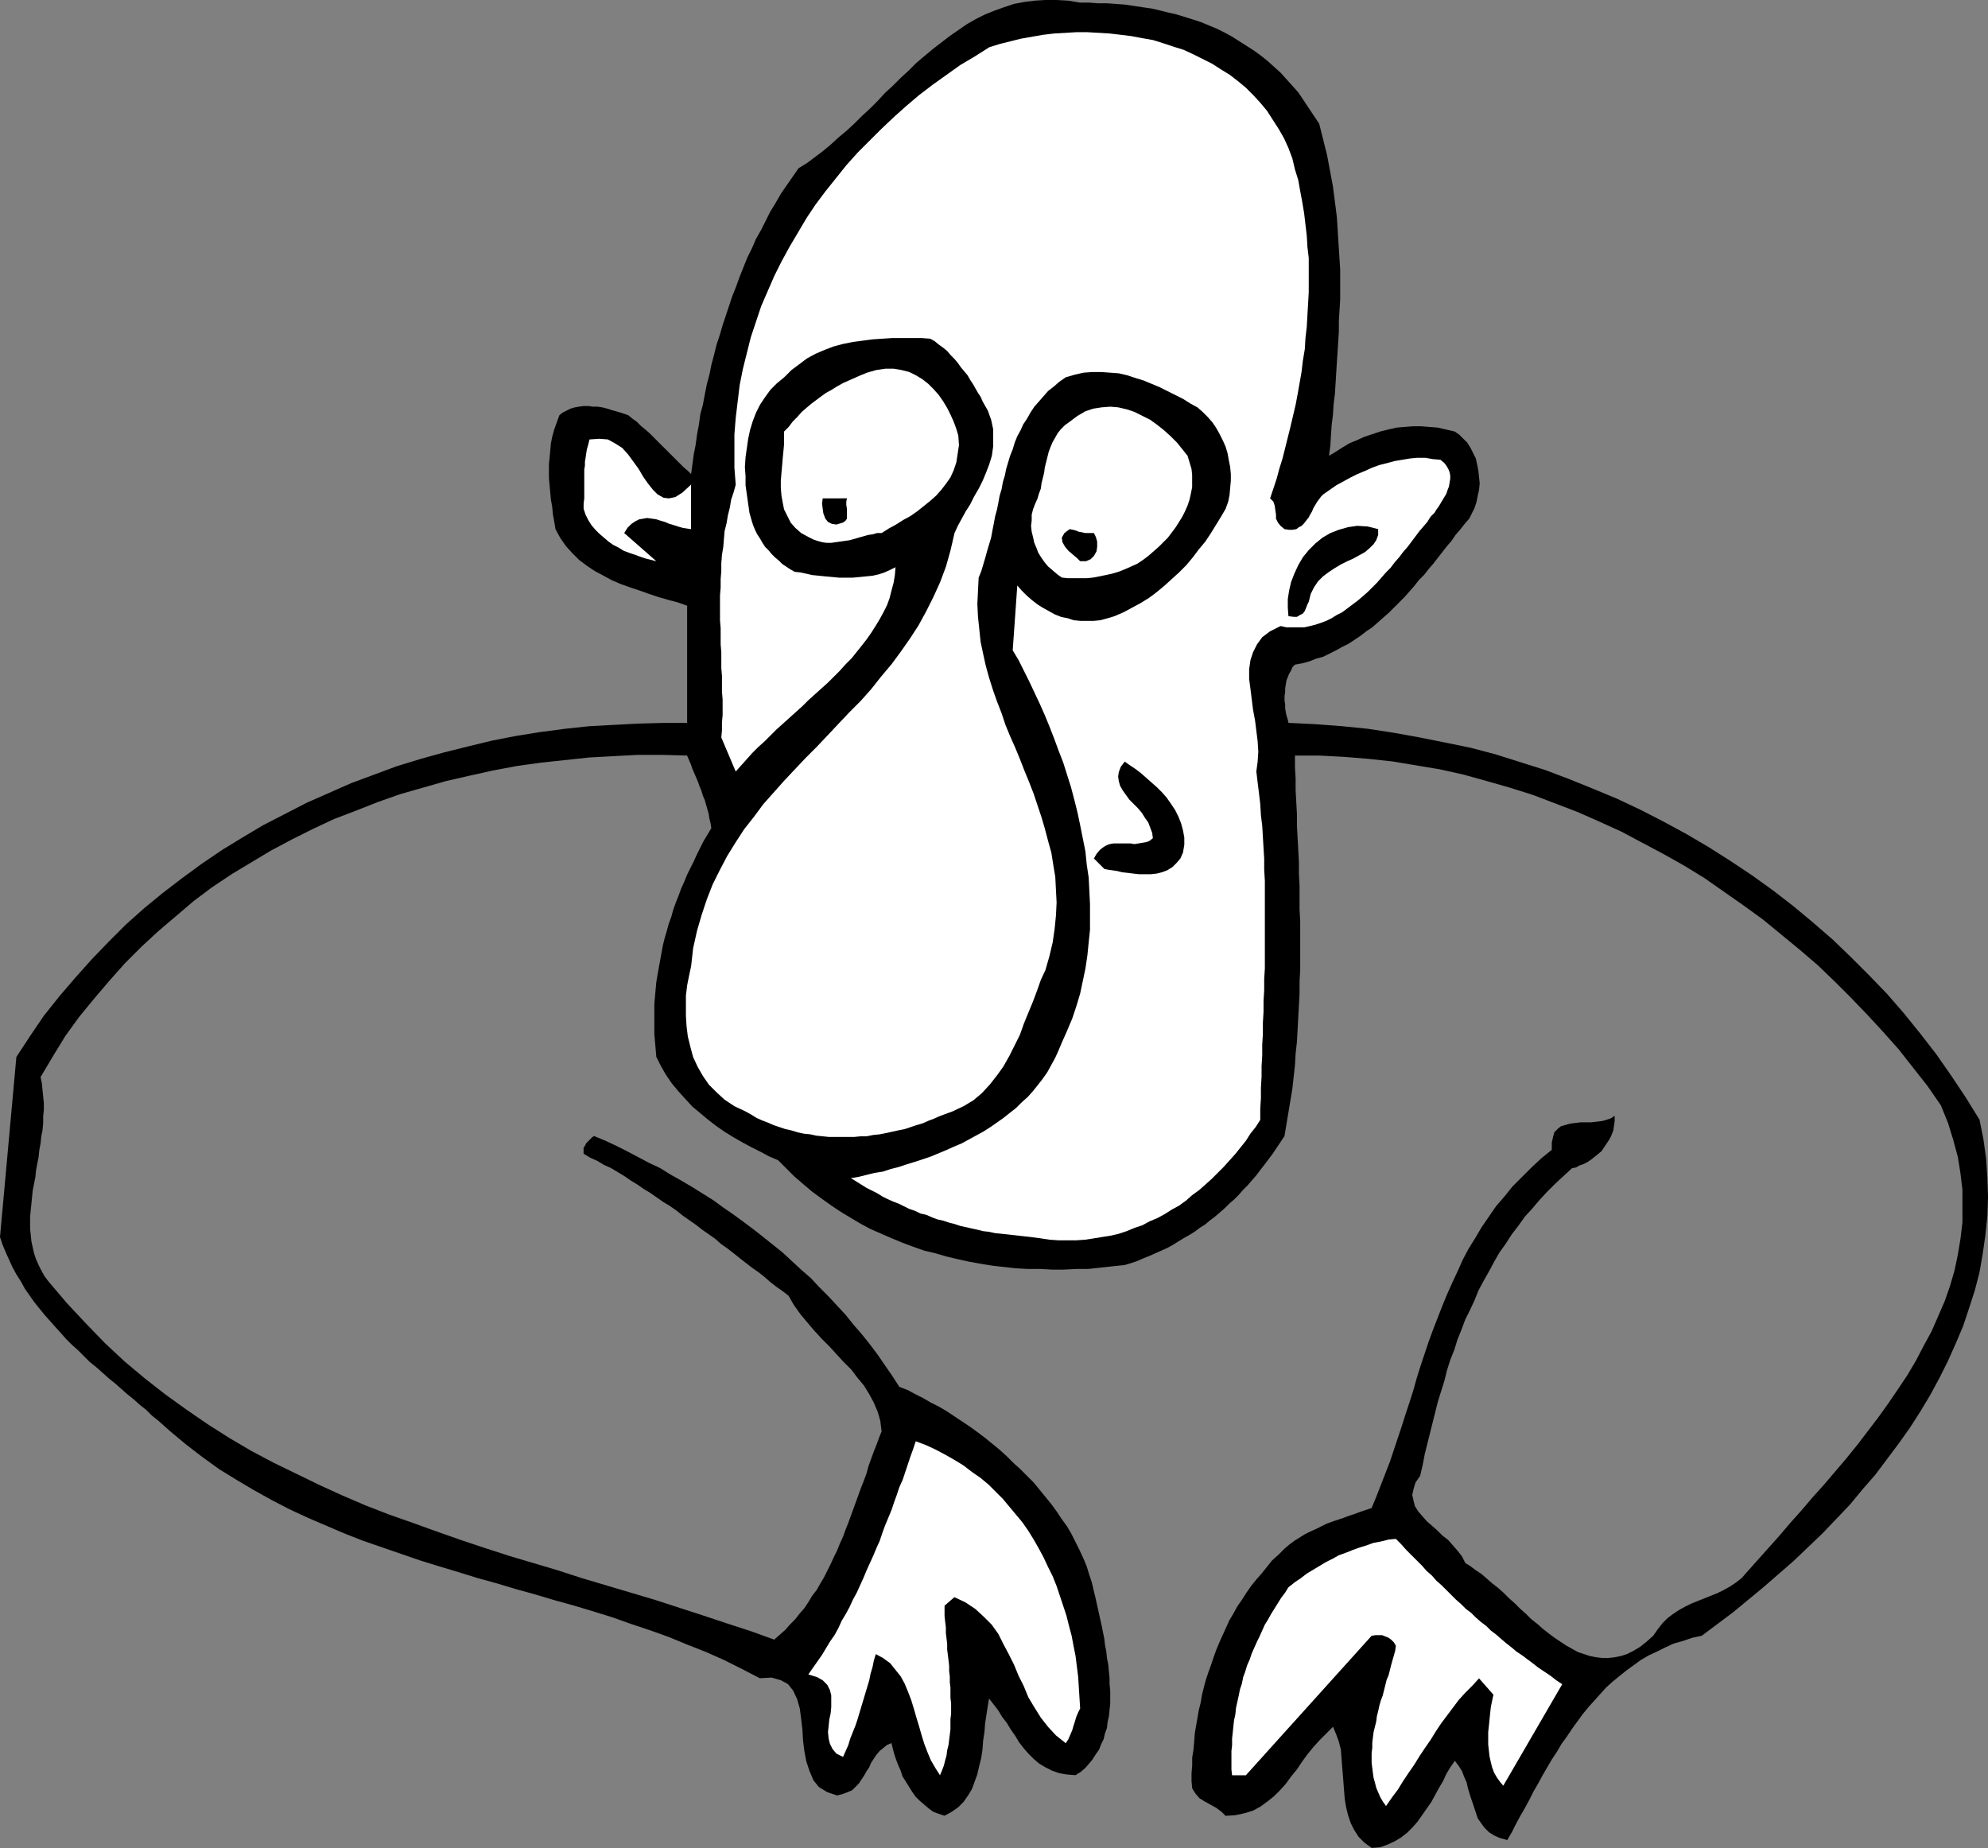 <?xml version="1.0" encoding="UTF-8" standalone="no"?>
<svg
   version="1.0"
   width="129.766mm"
   height="120.629mm"
   id="svg11"
   sodipodi:docname="Shy Man.wmf"
   xmlns:inkscape="http://www.inkscape.org/namespaces/inkscape"
   xmlns:sodipodi="http://sodipodi.sourceforge.net/DTD/sodipodi-0.dtd"
   xmlns="http://www.w3.org/2000/svg"
   xmlns:svg="http://www.w3.org/2000/svg">
  <rect width="100%" height="100%" fill="#808080" stroke="none"/>
  <sodipodi:namedview
     id="namedview11"
     pagecolor="#ffffff"
     bordercolor="#000000"
     borderopacity="0.25"
     inkscape:showpageshadow="2"
     inkscape:pageopacity="0.0"
     inkscape:pagecheckerboard="0"
     inkscape:deskcolor="#d1d1d1"
     inkscape:document-units="mm" />
  <defs
     id="defs1">
    <pattern
       id="WMFhbasepattern"
       patternUnits="userSpaceOnUse"
       width="6"
       height="6"
       x="0"
       y="0" />
  </defs>
  <path
     style="fill:#000000;fill-opacity:1;fill-rule:evenodd;stroke:none"
     d="m 325.462,30.535 0.646,2.585 0.646,2.585 0.646,2.585 0.485,2.585 0.485,2.585 0.485,2.585 0.323,2.585 0.323,2.423 0.323,2.585 0.162,2.585 0.162,2.585 0.162,2.585 0.162,2.585 0.162,2.423 v 2.585 2.585 2.423 l -0.162,2.585 -0.162,2.585 v 2.585 l -0.162,2.585 -0.162,2.585 -0.162,2.423 -0.162,2.585 -0.162,2.585 -0.162,2.585 -0.323,2.585 -0.162,2.585 -0.323,2.585 -0.162,2.423 -0.162,2.585 -0.323,2.585 1.616,-0.969 1.778,-1.131 1.616,-0.969 1.939,-0.808 1.778,-0.808 1.939,-0.646 1.939,-0.646 1.939,-0.485 2.101,-0.485 1.939,-0.162 2.101,-0.162 h 2.101 l 1.939,0.162 2.101,0.162 2.101,0.485 2.101,0.485 1.131,0.808 0.97,0.969 0.97,0.969 0.808,1.292 0.646,1.292 0.646,1.292 0.323,1.454 0.323,1.616 0.162,1.616 0.162,1.454 -0.162,1.616 -0.323,1.454 -0.323,1.616 -0.485,1.454 -0.646,1.292 -0.646,1.292 -1.131,1.292 -1.131,1.454 -1.131,1.292 -0.97,1.454 -1.131,1.292 -1.131,1.454 -1.131,1.454 -1.131,1.454 -1.131,1.292 -1.131,1.454 -1.293,1.292 -1.131,1.454 -1.131,1.292 -1.293,1.454 -1.293,1.292 -1.293,1.292 -1.293,1.292 -1.293,1.131 -1.293,1.131 -1.454,1.292 -1.454,0.969 -1.454,1.131 -1.454,0.969 -1.454,0.969 -1.616,0.808 -1.454,0.808 -1.616,0.808 -1.616,0.808 -1.778,0.485 -1.616,0.646 -1.778,0.485 -1.778,0.323 -0.646,0.646 -0.323,0.808 -0.485,0.808 -0.323,0.808 -0.323,0.808 -0.162,0.969 -0.162,0.969 v 0.969 l -0.162,0.969 v 1.131 l 0.162,0.969 v 0.969 l 0.162,0.969 0.162,0.808 0.323,0.969 0.162,0.808 6.626,0.323 6.464,0.485 6.464,0.646 6.302,0.969 6.302,1.131 6.464,1.292 6.302,1.292 6.141,1.616 6.141,1.939 6.141,1.939 5.979,2.262 5.979,2.423 5.818,2.423 5.818,2.747 5.656,2.908 5.656,3.07 5.494,3.231 5.333,3.393 5.333,3.554 5.171,3.716 5.01,3.877 4.848,4.039 4.848,4.201 4.525,4.362 4.525,4.524 4.363,4.524 4.202,4.847 4.04,5.008 3.878,5.008 3.717,5.331 3.555,5.331 3.394,5.493 0.97,4.847 0.646,4.685 0.323,4.847 0.162,4.685 -0.162,4.685 -0.485,4.685 -0.646,4.524 -0.808,4.685 -1.131,4.362 -1.454,4.524 -1.454,4.362 -1.778,4.201 -1.939,4.362 -2.101,4.201 -2.262,4.201 -2.424,4.039 -2.586,4.039 -2.747,3.877 -2.909,3.877 -2.909,3.877 -3.232,3.716 -3.07,3.716 -3.394,3.554 -3.394,3.554 -3.555,3.393 -3.555,3.393 -3.717,3.231 -3.717,3.231 -3.717,3.07 -3.717,3.07 -3.878,2.908 -3.878,2.908 -2.262,0.485 -2.424,0.808 -2.262,0.646 -2.101,0.969 -1.939,0.969 -2.101,0.969 -1.939,1.131 -1.778,1.292 -1.778,1.292 -1.616,1.292 -1.778,1.454 -1.616,1.454 -1.454,1.616 -1.454,1.616 -1.454,1.616 -1.454,1.777 -1.293,1.777 -1.293,1.777 -1.293,1.939 -1.293,1.777 -1.131,1.939 -1.293,1.939 -1.131,1.939 -1.131,1.939 -1.131,2.1 -1.131,1.939 -0.97,1.939 -1.131,2.1 -1.131,1.939 -1.131,2.1 -0.97,1.939 -1.131,1.939 -1.778,-0.485 -1.454,-0.646 -1.293,-0.808 -1.131,-1.131 -0.808,-1.131 -0.808,-1.131 -0.485,-1.454 -0.485,-1.454 -0.485,-1.454 -0.485,-1.454 -0.485,-1.616 -0.323,-1.454 -0.646,-1.454 -0.485,-1.292 -0.808,-1.292 -0.97,-1.292 -1.131,1.616 -0.97,1.616 -0.808,1.777 -0.97,1.616 -0.97,1.777 -0.97,1.777 -1.131,1.616 -1.131,1.616 -1.131,1.616 -1.293,1.454 -1.293,1.292 -1.454,1.131 -1.616,0.969 -1.778,0.808 -1.778,0.646 -2.101,0.162 -1.778,-1.292 -1.454,-1.454 -1.131,-1.777 -0.808,-1.616 -0.646,-1.939 -0.485,-1.939 -0.323,-1.939 -0.162,-1.939 -0.162,-2.1 -0.162,-2.1 -0.162,-1.939 -0.162,-2.1 -0.162,-2.1 -0.485,-1.939 -0.646,-1.777 -0.808,-1.939 -1.616,1.616 -1.616,1.616 -1.616,1.777 -1.454,1.777 -1.293,1.777 -1.293,1.939 -1.454,1.777 -1.293,1.777 -1.454,1.616 -1.454,1.454 -1.616,1.292 -1.778,1.292 -1.778,0.969 -2.101,0.646 -2.262,0.485 -2.424,0.162 -0.97,-0.969 -1.293,-0.969 -1.454,-0.808 -1.454,-0.808 -1.293,-0.808 -0.97,-1.131 -0.808,-1.292 -0.162,-1.777 v -1.939 l 0.162,-1.939 v -1.939 l 0.323,-1.939 0.162,-1.939 0.162,-2.1 0.323,-1.939 0.323,-1.777 0.323,-1.939 0.485,-1.939 0.323,-1.939 0.485,-1.939 0.485,-1.777 0.646,-1.939 0.646,-1.777 0.646,-1.939 0.646,-1.777 0.808,-1.939 0.808,-1.777 0.808,-1.777 0.808,-1.777 0.97,-1.616 0.97,-1.777 1.131,-1.616 1.131,-1.777 1.131,-1.616 1.293,-1.616 1.293,-1.454 1.293,-1.616 1.293,-1.616 1.616,-1.454 1.454,-1.454 1.131,-0.969 1.293,-0.969 1.293,-0.808 1.293,-0.808 1.293,-0.646 1.454,-0.646 1.293,-0.646 1.293,-0.646 1.293,-0.485 1.454,-0.485 1.454,-0.485 1.293,-0.485 1.454,-0.485 1.293,-0.485 1.454,-0.485 1.454,-0.485 1.131,-2.747 1.131,-2.908 1.131,-2.908 1.131,-2.908 0.97,-2.908 0.97,-2.908 0.97,-2.908 0.97,-3.07 0.97,-2.908 0.97,-3.07 0.808,-2.908 0.97,-3.07 0.97,-2.908 0.97,-2.908 1.131,-3.07 1.131,-2.908 1.131,-2.908 1.131,-2.747 1.293,-2.908 1.293,-2.747 1.293,-2.908 1.454,-2.747 1.616,-2.585 1.616,-2.747 1.778,-2.585 1.778,-2.585 2.101,-2.423 1.939,-2.423 2.262,-2.262 2.424,-2.423 2.424,-2.262 2.586,-2.1 v -1.777 l 0.323,-1.454 0.323,-1.131 0.808,-0.808 0.808,-0.646 1.131,-0.323 1.131,-0.323 1.293,-0.162 1.293,-0.162 h 1.293 1.293 l 1.454,-0.162 1.293,-0.162 1.131,-0.323 0.97,-0.323 0.97,-0.646 v 1.292 l -0.162,1.131 -0.162,1.131 -0.485,1.292 -0.485,0.969 -0.646,0.969 -0.646,0.969 -0.646,0.969 -0.97,0.808 -0.808,0.646 -0.808,0.646 -0.97,0.646 -0.97,0.485 -0.97,0.323 -0.808,0.485 -0.97,0.162 -2.101,1.939 -2.101,1.939 -1.939,1.939 -1.939,2.1 -1.778,2.1 -1.778,1.939 -1.616,2.262 -1.616,2.1 -1.454,2.262 -1.616,2.262 -1.293,2.262 -1.293,2.423 -1.293,2.262 -1.293,2.423 -0.97,2.423 -1.131,2.423 -1.131,2.262 -0.97,2.585 -0.97,2.423 -0.808,2.585 -0.97,2.423 -0.808,2.585 -0.646,2.585 -0.808,2.585 -0.808,2.585 -0.646,2.585 -0.646,2.585 -0.646,2.585 -0.646,2.585 -0.646,2.585 -0.485,2.585 -0.646,2.747 -1.131,1.616 -0.485,1.616 -0.323,1.454 0.323,1.454 0.323,1.292 0.808,1.292 0.97,1.131 1.131,1.292 1.293,1.131 1.293,1.131 1.293,1.292 1.454,1.131 1.131,1.292 1.131,1.292 1.131,1.454 0.808,1.616 1.293,0.808 1.293,0.969 1.454,0.969 1.293,1.131 1.293,1.131 1.454,1.131 1.454,1.292 1.293,1.292 1.454,1.292 1.293,1.292 1.454,1.292 1.293,1.292 1.454,1.131 1.454,1.292 1.454,1.131 1.293,0.969 1.454,0.969 1.454,0.969 1.454,0.808 1.454,0.808 1.454,0.485 1.454,0.485 1.616,0.323 1.454,0.162 h 1.616 l 1.454,-0.162 1.616,-0.323 1.454,-0.485 1.616,-0.808 1.616,-0.969 1.616,-1.292 1.616,-1.454 1.131,-1.616 1.131,-1.454 1.293,-1.292 1.293,-0.969 1.454,-0.969 1.454,-0.808 1.616,-0.808 1.616,-0.646 1.616,-0.646 1.616,-0.646 1.616,-0.646 1.616,-0.808 1.454,-0.808 1.454,-0.969 1.454,-1.131 1.131,-1.292 2.586,-2.908 2.747,-3.07 2.747,-3.07 2.747,-3.231 2.747,-3.07 2.747,-3.231 2.909,-3.231 2.747,-3.231 2.747,-3.231 2.747,-3.393 2.586,-3.393 2.586,-3.393 2.424,-3.393 2.424,-3.554 2.262,-3.393 2.101,-3.554 1.939,-3.716 1.939,-3.554 1.616,-3.716 1.616,-3.716 1.293,-3.716 1.131,-3.877 0.808,-3.877 0.646,-3.877 0.485,-4.039 v -3.877 -4.201 l -0.485,-4.039 -0.646,-4.039 -1.131,-4.201 -1.293,-4.201 -1.778,-4.362 -3.232,-4.685 -3.555,-4.524 -3.555,-4.524 -3.878,-4.362 -3.878,-4.201 -4.04,-4.201 -4.04,-4.039 -4.202,-4.039 -4.525,-3.877 -4.525,-3.716 -4.525,-3.716 -4.686,-3.393 -4.848,-3.393 -4.848,-3.393 -5.01,-3.07 -5.171,-2.908 -5.171,-2.747 -5.171,-2.747 -5.333,-2.423 -5.494,-2.423 -5.494,-2.1 -5.494,-2.1 -5.656,-1.777 -5.656,-1.616 -5.818,-1.616 -5.818,-1.292 -5.818,-0.969 -5.818,-0.969 -5.979,-0.646 -5.979,-0.485 -6.141,-0.323 h -5.979 v 2.908 l 0.162,2.747 v 2.908 l 0.162,2.908 0.162,2.908 v 2.908 l 0.162,2.908 0.162,2.908 0.162,3.07 v 2.908 l 0.162,2.908 v 3.07 2.908 l 0.162,2.908 v 3.07 2.908 2.908 3.07 l -0.162,2.908 v 2.908 l -0.162,3.07 -0.162,2.908 -0.162,3.07 -0.162,2.908 -0.323,2.908 -0.162,2.908 -0.323,2.908 -0.323,2.908 -0.485,2.908 -0.485,2.908 -0.485,2.908 -0.485,2.908 -0.97,1.454 -0.97,1.454 -0.97,1.454 -0.97,1.292 -0.97,1.292 -1.131,1.454 -0.97,1.292 -1.131,1.292 -0.97,1.131 -1.131,1.131 -1.131,1.292 -1.131,1.131 -1.131,0.969 -1.131,1.131 -1.293,1.131 -1.131,0.969 -1.293,0.969 -1.131,0.969 -1.293,0.808 -1.293,0.969 -1.293,0.808 -1.454,0.808 -1.293,0.808 -1.293,0.808 -1.454,0.808 -1.454,0.646 -1.454,0.646 -1.454,0.646 -1.616,0.646 -1.454,0.646 -1.454,0.485 -1.616,0.485 -3.07,0.323 -2.909,0.323 -3.07,0.323 h -2.909 l -3.07,0.162 h -2.909 l -2.909,-0.162 h -3.07 l -2.909,-0.162 -2.909,-0.323 -2.909,-0.323 -2.909,-0.485 -2.747,-0.485 -2.909,-0.646 -2.747,-0.646 -2.747,-0.808 -2.747,-0.646 -2.747,-0.969 -2.586,-0.969 -2.747,-1.131 -2.586,-1.131 -2.586,-1.131 -2.424,-1.292 -2.424,-1.454 -2.424,-1.454 -2.424,-1.616 -2.262,-1.616 -2.424,-1.777 -2.101,-1.777 -2.262,-1.939 -1.939,-1.939 -2.101,-2.1 -2.262,-0.969 -2.101,-1.131 -2.262,-1.131 -2.101,-1.131 -2.262,-1.292 -2.101,-1.292 -2.101,-1.454 -2.101,-1.616 -1.939,-1.616 -1.939,-1.616 -1.778,-1.939 -1.616,-1.777 -1.616,-1.939 -1.454,-2.1 -1.293,-2.262 -1.131,-2.262 -0.162,-1.939 -0.162,-1.777 -0.162,-1.939 v -1.777 -1.777 -1.939 -1.939 l 0.162,-1.777 0.162,-1.777 0.162,-1.777 0.323,-1.939 0.323,-1.777 0.323,-1.777 0.323,-1.777 0.323,-1.777 0.485,-1.939 0.485,-1.616 0.485,-1.777 0.646,-1.777 0.485,-1.777 0.646,-1.777 0.646,-1.616 0.646,-1.777 0.808,-1.777 0.646,-1.616 0.808,-1.616 0.808,-1.616 0.808,-1.777 0.808,-1.616 0.808,-1.616 0.97,-1.616 0.97,-1.616 -0.162,-1.131 -0.323,-1.292 -0.162,-1.131 -0.323,-1.131 -0.323,-1.131 -0.323,-1.131 -0.485,-1.131 -0.323,-1.131 -0.485,-1.131 -0.323,-0.969 -0.485,-1.131 -0.485,-1.131 -0.485,-1.131 -0.323,-0.969 -0.485,-1.131 -0.485,-1.131 -6.141,-0.162 h -6.141 l -5.979,0.323 -5.979,0.323 -5.979,0.646 -5.979,0.646 -5.818,0.808 -5.979,1.131 -5.818,1.292 -5.656,1.292 -5.656,1.616 -5.656,1.616 -5.494,1.939 -5.333,2.1 -5.494,2.1 -5.171,2.423 -5.171,2.585 -5.171,2.747 -4.848,2.908 -4.848,2.908 -4.848,3.231 -4.525,3.393 -4.363,3.716 -4.363,3.716 -4.202,3.877 -4.04,4.039 -3.878,4.362 -3.717,4.362 -3.717,4.524 -3.394,4.685 -3.07,5.008 -3.07,5.17 0.323,1.616 0.162,1.616 0.162,1.616 0.162,1.616 v 1.616 l -0.162,1.616 v 1.616 l -0.162,1.777 -0.323,1.616 -0.162,1.616 -0.323,1.777 -0.162,1.616 -0.323,1.616 -0.323,1.777 -0.162,1.616 -0.323,1.616 -0.323,1.616 -0.162,1.616 -0.162,1.616 -0.162,1.616 -0.162,1.616 v 1.616 1.454 l 0.162,1.454 0.162,1.616 0.323,1.454 0.323,1.454 0.485,1.454 0.646,1.454 0.646,1.292 0.808,1.454 0.97,1.292 4.525,5.331 4.686,5.008 4.686,4.847 4.848,4.524 5.01,4.201 5.171,4.039 5.171,3.716 5.171,3.554 5.333,3.393 5.494,3.231 5.494,2.908 5.656,2.747 5.656,2.747 5.656,2.585 5.656,2.423 5.818,2.262 5.979,2.1 5.818,2.1 5.979,2.1 5.818,1.939 5.979,1.939 5.979,1.777 5.979,1.777 5.979,1.939 5.979,1.777 5.979,1.777 5.979,1.777 5.979,1.939 5.979,1.939 5.818,1.939 5.979,1.939 5.818,2.1 1.293,-1.131 1.454,-1.292 1.131,-1.292 1.293,-1.292 1.131,-1.454 1.131,-1.292 0.97,-1.454 0.97,-1.616 1.131,-1.454 0.808,-1.454 0.97,-1.616 0.808,-1.616 0.808,-1.616 0.808,-1.777 0.808,-1.616 0.646,-1.616 0.808,-1.777 0.646,-1.777 0.646,-1.616 0.646,-1.777 0.646,-1.777 0.646,-1.777 0.646,-1.777 0.646,-1.777 0.646,-1.616 0.646,-1.777 0.485,-1.777 0.646,-1.777 0.646,-1.777 0.646,-1.616 0.646,-1.777 0.646,-1.616 -0.323,-2.585 -0.646,-2.262 -0.97,-2.262 -1.131,-2.1 -1.293,-2.1 -1.616,-1.939 -1.454,-1.939 -1.939,-1.939 -1.778,-1.939 -1.778,-1.939 -1.939,-1.939 -1.778,-1.939 -1.778,-2.1 -1.616,-1.939 -1.616,-2.262 -1.293,-2.262 -1.454,-1.131 -1.616,-1.131 -1.454,-1.131 -1.454,-1.292 -1.454,-1.131 -1.616,-1.131 -1.454,-1.131 -1.454,-1.131 -1.616,-1.292 -1.454,-1.131 -1.616,-1.131 -1.454,-1.292 -1.616,-1.131 -1.616,-1.131 -1.454,-1.131 -1.616,-1.131 -1.616,-1.131 -1.616,-1.292 -1.616,-1.131 -1.616,-0.969 -1.616,-1.131 -1.616,-1.131 -1.616,-0.969 -1.616,-1.131 -1.616,-0.969 -1.616,-1.131 -1.616,-0.969 -1.616,-0.969 -1.778,-0.808 -1.616,-0.969 -1.778,-0.808 -1.616,-0.969 v -0.646 -0.808 l 0.323,-0.485 0.323,-0.646 0.485,-0.485 0.485,-0.485 0.485,-0.485 0.485,-0.323 2.747,1.131 2.747,1.292 2.586,1.292 2.747,1.454 2.747,1.454 2.747,1.292 2.586,1.616 2.586,1.454 2.747,1.616 2.586,1.616 2.586,1.616 2.424,1.777 2.586,1.777 2.424,1.777 2.586,1.939 2.262,1.777 2.424,1.939 2.424,1.939 2.262,2.1 2.262,2.1 2.424,2.1 2.101,2.262 2.262,2.262 2.101,2.262 2.101,2.262 1.939,2.423 2.101,2.423 1.939,2.423 1.939,2.585 1.778,2.585 1.778,2.585 1.778,2.747 2.101,0.808 1.778,0.969 1.939,0.969 1.939,1.131 1.939,0.969 1.939,1.131 1.939,1.292 1.939,1.292 1.939,1.292 1.778,1.292 1.939,1.454 1.778,1.454 1.778,1.454 1.778,1.616 1.616,1.616 1.778,1.616 1.616,1.616 1.616,1.616 1.454,1.777 1.454,1.777 1.454,1.777 1.293,1.777 1.293,1.939 1.293,1.777 1.131,1.939 0.97,1.939 0.97,1.939 0.97,2.1 0.808,1.939 0.646,2.1 0.646,1.939 0.485,2.1 0.323,1.292 0.323,1.454 0.323,1.454 0.323,1.454 0.323,1.454 0.323,1.454 0.323,1.616 0.323,1.616 0.162,1.454 0.323,1.616 0.162,1.616 0.323,1.616 0.162,1.777 0.162,1.616 v 1.454 l 0.162,1.616 v 1.616 1.616 l -0.162,1.454 -0.162,1.616 -0.323,1.454 -0.162,1.454 -0.485,1.292 -0.323,1.454 -0.646,1.292 -0.485,1.292 -0.808,1.131 -0.808,1.292 -0.808,0.969 -0.97,1.131 -1.131,0.969 -1.293,0.808 -2.101,-0.162 -1.939,-0.323 -1.778,-0.646 -1.616,-0.808 -1.616,-0.969 -1.293,-1.131 -1.293,-1.292 -1.131,-1.292 -1.131,-1.454 -0.97,-1.616 -1.131,-1.616 -0.97,-1.616 -1.131,-1.454 -0.97,-1.616 -1.131,-1.454 -1.131,-1.454 -0.323,1.939 -0.323,2.1 -0.323,2.1 -0.162,2.1 -0.323,2.1 -0.162,2.262 -0.323,2.1 -0.485,1.939 -0.485,2.1 -0.646,1.777 -0.646,1.777 -0.97,1.616 -1.131,1.616 -1.293,1.292 -1.616,1.131 -1.778,0.969 -1.454,-0.485 -1.293,-0.485 -1.131,-0.808 -1.131,-0.969 -1.131,-0.969 -0.97,-0.969 -0.808,-1.131 -0.808,-1.292 -0.808,-1.292 -0.808,-1.292 -0.485,-1.454 -0.646,-1.454 -0.485,-1.292 -0.485,-1.454 -0.323,-1.292 -0.323,-1.292 -1.131,0.485 -0.97,0.808 -0.808,0.646 -0.808,0.969 -0.646,0.969 -0.646,0.969 -0.485,1.131 -0.646,0.969 -0.646,1.131 -0.646,0.969 -0.646,0.969 -0.808,0.808 -0.808,0.808 -1.131,0.485 -1.293,0.485 -1.293,0.323 -2.424,-0.808 -2.101,-1.292 -1.293,-1.616 -0.97,-2.262 -0.808,-2.423 -0.485,-2.585 -0.323,-2.585 -0.162,-2.747 -0.323,-2.747 -0.323,-2.423 -0.646,-2.262 -0.97,-2.1 -1.293,-1.616 -1.778,-0.969 -2.262,-0.646 -2.909,0.162 -4.363,-2.262 -4.525,-2.262 -4.363,-1.939 -4.525,-1.777 -4.686,-1.939 -4.525,-1.616 -4.848,-1.616 -4.525,-1.616 -4.686,-1.454 -4.848,-1.454 -4.686,-1.292 -4.848,-1.454 -4.686,-1.292 -4.848,-1.454 -4.686,-1.292 -4.686,-1.454 -4.848,-1.454 -4.686,-1.454 -4.686,-1.616 -4.686,-1.616 -4.686,-1.616 -4.525,-1.777 -4.525,-1.939 -4.525,-1.939 -4.525,-2.1 -4.363,-2.262 -4.363,-2.423 -4.363,-2.585 -4.202,-2.585 -4.04,-2.908 -4.202,-3.231 -3.878,-3.231 -1.454,-1.292 -1.454,-1.292 -1.616,-1.292 -1.454,-1.454 -1.454,-1.131 -1.616,-1.454 -1.616,-1.292 -1.454,-1.292 -1.454,-1.292 -1.616,-1.292 -1.616,-1.454 -1.454,-1.292 -1.616,-1.292 -1.454,-1.454 -1.454,-1.454 -1.454,-1.292 -1.454,-1.454 -1.293,-1.454 -1.454,-1.616 -1.293,-1.454 -1.293,-1.454 L 9.696,322.796 8.403,321.18 7.272,319.565 6.141,317.949 5.171,316.172 4.04,314.395 3.07,312.618 2.262,310.84 1.454,309.063 0.646,307.125 0,305.186 l 4.04,-44.429 3.394,-5.17 3.394,-5.008 3.878,-4.847 3.878,-4.524 4.04,-4.524 4.202,-4.362 4.202,-4.201 4.525,-4.039 4.525,-3.716 4.848,-3.716 4.848,-3.554 5.01,-3.393 5.01,-3.07 5.171,-3.07 5.333,-2.747 5.333,-2.747 5.494,-2.423 5.494,-2.423 5.656,-2.1 5.656,-2.1 5.818,-1.777 5.818,-1.616 5.818,-1.454 5.979,-1.454 5.818,-1.131 5.979,-0.969 6.141,-0.808 5.979,-0.646 5.979,-0.323 6.141,-0.323 5.979,-0.162 h 6.141 V 149.442 l -2.262,-0.808 -2.424,-0.646 -2.262,-0.646 -2.424,-0.808 -2.262,-0.808 -2.424,-0.808 -2.262,-0.808 -2.262,-0.969 -2.101,-1.131 -2.101,-1.131 -1.939,-1.292 -1.939,-1.454 -1.616,-1.616 -1.616,-1.777 -1.454,-2.1 -1.131,-2.1 -0.323,-1.939 -0.323,-1.777 -0.162,-1.777 -0.323,-1.777 -0.162,-1.777 -0.162,-1.777 -0.162,-1.777 v -1.616 -1.777 l 0.162,-1.616 0.162,-1.777 0.162,-1.777 0.323,-1.616 0.485,-1.777 0.646,-1.777 0.646,-1.777 0.808,-0.646 0.97,-0.485 0.97,-0.485 1.131,-0.323 0.97,-0.162 1.131,-0.162 h 1.131 l 1.131,0.162 h 1.131 l 1.131,0.162 1.293,0.323 0.97,0.323 1.131,0.323 1.131,0.323 0.97,0.323 0.97,0.323 0.97,0.808 1.131,0.808 0.97,0.969 0.97,0.808 1.131,0.969 0.97,0.969 0.97,0.969 0.97,0.969 0.97,0.969 0.97,0.969 0.97,0.969 0.97,0.969 0.97,0.969 0.808,0.808 0.97,0.808 0.808,0.808 0.323,-2.423 0.323,-2.423 0.485,-2.423 0.323,-2.423 0.485,-2.585 0.323,-2.423 0.646,-2.423 0.485,-2.585 0.485,-2.423 0.646,-2.423 0.485,-2.423 0.646,-2.423 0.646,-2.585 0.808,-2.423 0.646,-2.262 0.808,-2.423 0.808,-2.423 0.808,-2.423 0.97,-2.423 0.808,-2.262 0.97,-2.423 0.97,-2.423 1.131,-2.262 0.97,-2.262 1.293,-2.262 1.131,-2.262 1.131,-2.262 1.293,-2.1 1.293,-2.262 1.454,-2.1 1.454,-2.1 1.454,-2.1 2.101,-1.292 1.939,-1.454 1.939,-1.454 1.939,-1.616 1.939,-1.777 1.939,-1.616 1.939,-1.777 1.939,-1.939 1.939,-1.777 1.939,-1.939 1.778,-1.939 1.939,-1.777 1.939,-1.939 1.939,-1.777 1.939,-1.939 2.101,-1.777 1.939,-1.616 2.101,-1.616 2.101,-1.616 2.101,-1.454 2.101,-1.454 2.262,-1.292 2.262,-1.131 2.424,-0.969 2.262,-0.808 2.424,-0.808 2.586,-0.485 2.586,-0.323 L 257.913,0 h 2.747 l 2.909,0.162 2.909,0.485 h 2.262 l 2.101,0.162 h 2.262 l 2.262,0.162 2.101,0.162 2.262,0.323 2.101,0.323 2.262,0.323 2.101,0.485 1.939,0.485 2.101,0.485 2.101,0.646 2.101,0.646 1.939,0.646 1.939,0.808 1.939,0.808 1.939,0.969 1.778,0.969 1.778,1.131 1.778,1.131 1.778,1.131 1.778,1.292 1.616,1.292 1.616,1.454 1.616,1.454 1.454,1.616 1.454,1.616 1.454,1.616 1.293,1.939 1.293,1.939 1.293,1.939 z"
     id="path1" />
  <path
     style="fill:#ffffff;fill-opacity:1;fill-rule:evenodd;stroke:none"
     d="m 317.867,36.512 0.97,2.585 0.646,2.747 0.808,2.585 0.485,2.747 0.485,2.585 0.485,2.908 0.323,2.747 0.323,2.747 0.162,2.747 0.323,2.747 v 2.908 2.747 2.747 l -0.162,2.908 -0.162,2.747 -0.162,2.908 -0.323,2.747 -0.162,2.747 -0.485,2.908 -0.323,2.747 -0.485,2.747 -0.485,2.747 -0.485,2.585 -0.646,2.747 -0.646,2.747 -0.646,2.585 -0.646,2.585 -0.646,2.585 -0.808,2.585 -0.646,2.423 -0.808,2.423 -0.808,2.423 0.808,0.808 0.323,0.969 0.162,1.131 0.162,1.131 v 0.969 l 0.485,0.969 0.646,0.808 0.97,0.808 1.131,0.162 h 0.808 l 0.97,-0.162 0.646,-0.485 0.646,-0.323 0.646,-0.646 0.485,-0.646 0.646,-0.808 0.323,-0.646 0.485,-0.808 0.323,-0.808 0.485,-0.808 0.485,-0.808 0.485,-0.646 0.485,-0.646 0.485,-0.485 1.616,-1.131 1.616,-1.131 1.778,-0.969 1.778,-0.969 1.616,-0.808 1.939,-0.808 1.778,-0.808 1.778,-0.646 1.939,-0.485 1.778,-0.485 1.939,-0.323 1.939,-0.323 1.778,-0.162 h 1.939 l 1.778,0.323 1.939,0.162 0.97,0.808 0.485,0.646 0.485,0.808 0.323,0.808 0.162,0.808 v 0.808 l -0.162,0.969 -0.162,0.969 -0.323,0.808 -0.323,0.969 -0.485,0.808 -0.485,0.808 -0.485,0.808 -0.485,0.808 -0.485,0.646 -0.485,0.808 -0.97,0.969 -0.808,1.292 -0.97,1.131 -0.97,1.131 -0.97,1.292 -0.97,1.292 -0.97,1.292 -1.131,1.292 -0.97,1.292 -1.131,1.292 -0.97,1.292 -1.131,1.131 -1.131,1.292 -1.131,1.292 -1.131,1.131 -1.131,1.131 -1.293,1.131 -1.131,0.969 -1.293,0.969 -1.293,0.969 -1.293,0.969 -1.293,0.646 -1.293,0.808 -1.293,0.646 -1.293,0.485 -1.454,0.485 -1.293,0.323 -1.454,0.323 h -1.454 -1.454 -1.454 l -1.454,-0.323 -2.586,1.292 -1.939,1.454 -1.293,1.777 -0.97,1.939 -0.646,1.939 -0.323,2.262 v 2.423 l 0.323,2.423 0.323,2.585 0.323,2.585 0.485,2.585 0.323,2.585 0.323,2.585 0.162,2.585 -0.162,2.423 -0.323,2.423 0.323,2.747 0.323,2.585 0.323,2.747 0.162,2.747 0.323,2.585 0.162,2.747 0.162,2.747 0.162,2.585 v 2.747 l 0.162,2.747 v 2.747 2.585 2.747 2.747 2.747 2.585 2.747 2.747 l -0.162,2.585 v 2.747 l -0.162,2.747 v 2.585 l -0.162,2.747 v 2.747 l -0.162,2.585 v 2.747 l -0.162,2.585 v 2.585 l -0.162,2.747 v 2.585 l -0.162,2.585 v 2.747 l -1.131,1.777 -1.293,1.616 -1.131,1.777 -1.293,1.616 -1.293,1.616 -1.454,1.616 -1.454,1.616 -1.454,1.454 -1.454,1.454 -1.616,1.454 -1.454,1.292 -1.778,1.292 -1.454,1.292 -1.778,1.292 -1.778,0.969 -1.778,1.131 -1.778,0.969 -1.939,0.808 -1.778,0.969 -1.939,0.646 -1.939,0.808 -1.939,0.646 -2.101,0.485 -2.101,0.323 -1.939,0.323 -2.101,0.323 -2.262,0.162 h -2.101 -2.262 l -2.262,-0.162 -2.101,-0.323 -2.424,-0.323 -1.454,-0.162 -1.454,-0.162 -1.454,-0.162 -1.454,-0.162 -1.454,-0.162 -1.616,-0.162 -1.454,-0.323 -1.454,-0.162 -1.293,-0.323 -1.454,-0.323 -1.454,-0.323 -1.454,-0.323 -1.454,-0.485 -1.293,-0.323 -1.454,-0.485 -1.454,-0.323 -1.293,-0.485 -1.454,-0.646 -1.454,-0.323 -1.293,-0.646 -1.454,-0.485 -1.293,-0.646 -1.293,-0.646 -1.293,-0.485 -1.454,-0.646 -1.293,-0.646 -1.293,-0.808 -1.293,-0.646 -1.293,-0.646 -1.293,-0.808 -1.293,-0.808 -1.293,-0.808 1.939,-0.323 1.939,-0.485 1.939,-0.485 2.101,-0.323 1.939,-0.646 1.939,-0.485 1.939,-0.646 2.101,-0.646 1.939,-0.646 1.939,-0.646 1.939,-0.808 1.939,-0.808 1.778,-0.808 1.939,-0.808 1.778,-0.969 1.778,-0.969 1.778,-0.969 1.778,-1.131 1.616,-1.131 1.616,-1.131 1.616,-1.292 1.454,-1.131 1.454,-1.454 1.454,-1.292 1.293,-1.454 1.293,-1.616 1.131,-1.454 1.131,-1.616 0.97,-1.777 0.97,-1.777 0.808,-1.777 0.808,-1.939 1.293,-2.908 1.293,-3.07 0.97,-2.908 0.97,-3.231 0.646,-3.07 0.646,-3.07 0.485,-3.231 0.323,-3.231 0.323,-3.07 v -3.231 -3.231 l -0.162,-3.231 -0.162,-3.231 -0.485,-3.231 -0.323,-3.231 -0.646,-3.231 -0.646,-3.231 -0.646,-3.07 -0.808,-3.231 -0.808,-3.07 -0.97,-3.07 -0.97,-3.07 -1.131,-2.908 -1.131,-3.07 -1.131,-2.908 -1.131,-2.747 -1.293,-2.908 -1.293,-2.747 -1.293,-2.747 -1.293,-2.585 -1.293,-2.585 -1.454,-2.423 1.131,-15.994 1.131,1.292 1.131,1.131 1.293,1.131 1.454,1.131 1.293,0.808 1.454,0.808 1.454,0.808 1.616,0.646 1.616,0.323 1.454,0.485 1.616,0.162 h 1.778 1.616 l 1.616,-0.162 1.778,-0.485 1.616,-0.485 2.262,-0.969 2.101,-1.131 2.101,-1.131 2.101,-1.292 1.939,-1.454 1.939,-1.616 1.778,-1.616 1.778,-1.616 1.778,-1.777 1.616,-1.939 1.454,-1.939 1.616,-1.939 1.293,-1.939 1.293,-2.1 1.293,-2.1 1.131,-1.939 0.646,-1.777 0.323,-1.616 0.162,-1.777 0.162,-1.777 v -1.616 l -0.162,-1.777 -0.323,-1.616 -0.323,-1.777 -0.485,-1.616 -0.646,-1.454 -0.808,-1.616 -0.808,-1.454 -0.97,-1.454 -1.131,-1.292 -1.293,-1.292 -1.293,-1.131 -1.778,-0.969 -1.778,-1.131 -1.939,-0.969 -1.939,-0.969 -1.939,-0.969 -1.939,-0.808 -1.939,-0.808 -2.101,-0.646 -1.939,-0.646 -2.101,-0.485 -2.101,-0.162 -2.262,-0.162 h -2.101 l -2.262,0.162 -2.101,0.485 -2.262,0.646 -1.616,1.131 -1.293,1.131 -1.454,1.131 -1.131,1.292 -1.131,1.292 -1.131,1.292 -0.97,1.454 -0.808,1.454 -0.97,1.454 -0.646,1.454 -0.808,1.454 -0.646,1.616 -0.485,1.616 -0.646,1.616 -0.485,1.616 -0.485,1.616 -0.323,1.616 -0.485,1.616 -0.323,1.777 -0.485,1.616 -0.323,1.777 -0.323,1.616 -0.485,1.777 -0.323,1.777 -0.323,1.616 -0.323,1.777 -0.485,1.616 -0.485,1.616 -0.485,1.777 -0.485,1.616 -0.485,1.616 -0.646,1.616 -0.162,3.231 -0.162,3.231 0.162,3.231 0.323,3.07 0.323,3.07 0.646,3.07 0.646,2.908 0.808,2.908 0.97,3.07 0.97,2.747 1.131,2.908 0.97,2.908 1.131,2.747 1.293,2.908 1.131,2.747 1.131,2.908 1.131,2.747 1.131,2.908 0.97,2.908 0.97,2.908 0.808,2.747 0.808,3.07 0.808,2.908 0.485,3.07 0.485,2.908 0.162,3.231 0.162,3.07 -0.162,3.231 -0.323,3.231 -0.485,3.393 -0.808,3.393 -0.97,3.393 -1.131,2.423 -0.97,2.747 -0.97,2.585 -1.131,2.747 -1.131,2.747 -0.97,2.747 -1.293,2.585 -1.293,2.585 -1.454,2.585 -1.616,2.262 -1.778,2.262 -1.939,2.1 -2.101,1.777 -2.424,1.454 -2.747,1.292 -3.07,1.131 -1.454,0.646 -1.293,0.485 -1.454,0.646 -1.616,0.485 -1.454,0.485 -1.454,0.485 -1.616,0.323 -1.454,0.323 -1.454,0.323 -1.616,0.323 -1.616,0.162 -1.616,0.323 h -1.454 l -1.616,0.162 h -1.616 -1.454 -1.616 -1.616 l -1.454,-0.162 -1.616,-0.162 -1.454,-0.323 -1.616,-0.162 -1.454,-0.323 -1.616,-0.485 -1.454,-0.323 -1.454,-0.485 -1.454,-0.485 -1.454,-0.646 -1.293,-0.485 -1.454,-0.646 -1.293,-0.808 -1.454,-0.808 -2.747,-1.292 -2.424,-1.616 -1.939,-1.777 -1.939,-1.939 -1.454,-2.1 -1.293,-2.262 -1.131,-2.423 -0.646,-2.423 -0.646,-2.585 -0.323,-2.585 -0.162,-2.585 v -2.585 -2.423 l 0.323,-2.585 0.485,-2.423 0.485,-2.262 0.485,-4.362 0.97,-4.362 1.131,-3.877 1.293,-3.877 1.454,-3.716 1.778,-3.554 1.778,-3.393 2.101,-3.393 2.101,-3.231 2.424,-3.07 2.262,-3.07 2.586,-2.908 2.586,-2.908 2.586,-2.747 2.747,-2.908 2.747,-2.747 2.747,-2.908 2.586,-2.747 2.747,-2.908 2.747,-2.747 2.586,-2.908 2.424,-3.07 2.586,-3.07 2.262,-3.07 2.262,-3.231 2.101,-3.231 1.939,-3.554 1.778,-3.554 1.616,-3.554 1.454,-3.877 1.131,-4.039 0.97,-4.201 0.808,-1.777 0.97,-1.777 0.97,-1.777 1.131,-1.777 0.97,-1.939 1.131,-1.939 0.97,-1.939 0.808,-1.939 0.808,-2.1 0.646,-2.1 0.323,-2.262 v -2.1 -2.262 l -0.485,-2.262 -0.808,-2.262 -1.293,-2.262 -0.485,-1.131 -0.646,-0.969 -0.646,-1.131 -0.646,-1.131 -0.646,-0.969 -0.646,-1.131 -0.808,-0.969 -0.808,-0.969 -0.808,-1.131 -0.808,-0.969 -0.97,-0.969 -0.808,-0.969 -0.97,-0.808 -1.131,-0.808 -0.97,-0.808 -1.131,-0.646 -2.262,-0.162 h -2.424 -2.262 -2.424 l -2.424,0.162 -2.424,0.162 -2.424,0.323 -2.424,0.323 -2.424,0.485 -2.424,0.646 -2.101,0.808 -2.262,0.969 -2.101,1.131 -1.939,1.454 -1.939,1.454 -1.778,1.777 -1.778,1.454 -1.616,1.616 -1.293,1.777 -1.293,1.939 -0.97,1.939 -0.808,2.1 -0.646,2.1 -0.485,2.262 -0.323,2.262 -0.323,2.262 -0.162,2.423 0.162,2.262 v 2.262 l 0.323,2.262 0.323,2.262 0.323,2.262 0.323,1.131 0.323,1.131 0.323,0.969 0.485,1.131 0.485,0.969 0.646,0.969 0.646,1.131 0.646,0.969 0.808,0.808 0.808,0.969 0.808,0.808 0.97,0.808 0.808,0.808 0.97,0.646 0.97,0.646 1.131,0.646 1.454,0.162 1.454,0.323 1.454,0.323 1.616,0.162 1.616,0.162 1.778,0.162 1.616,0.162 h 1.616 1.616 l 1.778,-0.162 1.616,-0.162 1.616,-0.162 1.454,-0.323 1.454,-0.485 1.454,-0.646 1.293,-0.646 -0.162,1.939 -0.323,1.939 -0.485,1.777 -0.485,1.939 -0.646,1.777 -0.808,1.616 -0.97,1.777 -0.97,1.616 -1.131,1.777 -1.131,1.616 -1.131,1.454 -1.293,1.616 -1.293,1.616 -1.454,1.454 -1.454,1.616 -1.454,1.454 -1.454,1.454 -1.616,1.454 -1.616,1.454 -1.616,1.454 -1.454,1.454 -1.616,1.454 -1.616,1.454 -1.616,1.454 -1.616,1.454 -1.454,1.454 -1.454,1.454 -1.616,1.454 -1.454,1.454 -1.293,1.454 -1.454,1.616 -1.293,1.454 -3.555,-8.401 0.162,-1.777 v -1.939 l 0.162,-1.777 v -1.939 -1.939 l -0.162,-1.939 v -1.939 -1.939 l -0.162,-1.939 v -1.939 -1.939 l -0.162,-1.939 v -2.1 -1.939 l -0.162,-1.939 v -2.1 -1.939 -2.1 l 0.162,-1.939 v -2.1 l 0.162,-1.939 v -1.939 l 0.162,-2.1 0.323,-1.939 0.162,-1.939 0.162,-1.939 0.485,-1.939 0.323,-1.939 0.485,-1.939 0.323,-1.939 0.646,-1.939 0.485,-1.777 -0.323,-4.201 v -4.201 -4.039 l 0.323,-4.039 0.485,-4.039 0.485,-4.039 0.808,-4.039 0.97,-3.877 0.97,-3.877 1.293,-3.877 1.293,-3.877 1.616,-3.716 1.616,-3.716 1.778,-3.554 1.939,-3.554 2.101,-3.554 2.101,-3.554 2.262,-3.393 2.424,-3.231 2.586,-3.231 2.586,-3.231 2.747,-3.07 2.909,-2.908 2.909,-2.908 3.07,-2.908 3.07,-2.747 3.232,-2.747 3.394,-2.585 3.394,-2.423 3.394,-2.423 3.555,-2.1 3.555,-2.262 2.586,-0.808 2.586,-0.646 2.586,-0.646 2.747,-0.485 2.747,-0.485 2.747,-0.323 2.747,-0.162 2.747,-0.162 h 2.747 l 2.747,0.162 2.747,0.162 2.747,0.323 2.586,0.323 2.586,0.485 2.747,0.485 2.586,0.808 2.424,0.808 2.586,0.808 2.424,1.131 2.262,1.131 2.262,1.131 2.262,1.454 2.101,1.292 2.101,1.616 1.939,1.616 1.778,1.777 1.778,1.939 1.616,1.939 1.454,2.262 1.454,2.262 1.293,2.262 z"
     id="path2" />
  <path
     style="fill:#ffffff;fill-opacity:1;fill-rule:evenodd;stroke:none"
     d="m 236.421,107.437 0.162,2.423 -0.323,2.1 -0.323,2.1 -0.646,1.939 -0.808,1.777 -1.131,1.616 -1.131,1.454 -1.293,1.454 -1.454,1.292 -1.616,1.292 -1.616,1.292 -1.616,1.131 -1.778,0.969 -1.778,1.131 -1.778,0.969 -1.778,1.131 h -1.131 l -1.131,0.323 -1.131,0.162 -1.131,0.323 -1.131,0.323 -1.131,0.323 -1.131,0.323 -1.131,0.162 -1.131,0.162 -1.131,0.162 -1.131,0.162 h -1.131 l -1.131,-0.162 -1.131,-0.323 -0.97,-0.323 -1.293,-0.646 -1.778,-0.969 -1.454,-1.292 -1.131,-1.292 -0.808,-1.616 -0.808,-1.616 -0.323,-1.616 -0.323,-1.777 -0.162,-1.939 v -1.777 l 0.162,-1.939 0.162,-1.777 0.162,-1.939 0.162,-1.616 0.162,-1.777 v -1.454 -1.616 l 1.131,-1.131 0.97,-1.292 1.131,-1.131 1.131,-1.292 1.131,-0.969 1.131,-0.969 1.293,-0.969 1.293,-0.969 1.131,-0.808 1.454,-0.808 1.293,-0.808 1.454,-0.808 1.454,-0.646 1.454,-0.646 1.454,-0.646 1.616,-0.646 2.262,-0.646 2.262,-0.323 h 1.939 l 1.939,0.323 1.939,0.485 1.616,0.808 1.616,0.969 1.454,1.131 1.293,1.292 1.293,1.454 1.131,1.616 0.97,1.616 0.808,1.616 0.808,1.777 0.646,1.777 z"
     id="path3" />
  <path
     style="fill:#ffffff;fill-opacity:1;fill-rule:evenodd;stroke:none"
     d="m 292.98,112.445 0.485,1.616 0.485,1.616 0.162,1.454 v 1.616 1.454 l -0.323,1.616 -0.323,1.454 -0.485,1.454 -0.646,1.454 -0.646,1.292 -0.808,1.292 -0.808,1.292 -0.97,1.292 -0.97,1.292 -1.131,1.131 -1.131,1.131 -1.293,1.131 -1.293,1.131 -1.293,0.969 -1.454,0.969 -1.454,0.646 -1.454,0.646 -1.616,0.646 -1.616,0.485 -1.454,0.323 -1.616,0.323 -1.616,0.323 -1.616,0.162 h -1.616 -1.454 -1.616 l -1.454,-0.162 -1.131,-0.808 -1.131,-0.969 -1.131,-0.969 -0.808,-0.969 -0.808,-1.131 -0.808,-1.292 -0.485,-1.292 -0.485,-1.131 -0.323,-1.454 -0.323,-1.292 -0.162,-1.454 0.162,-1.292 v -1.454 l 0.323,-1.292 0.485,-1.292 0.646,-1.454 0.323,-1.131 0.485,-1.292 0.162,-1.292 0.323,-1.292 0.323,-1.292 0.162,-1.292 0.323,-1.292 0.323,-1.292 0.323,-1.292 0.485,-1.292 0.485,-1.131 0.646,-1.131 0.646,-1.131 0.808,-0.969 0.97,-0.969 1.131,-0.808 1.939,-1.454 1.939,-1.131 1.939,-0.646 2.101,-0.323 2.101,-0.162 1.939,0.162 2.101,0.485 1.939,0.646 1.939,0.969 1.939,0.969 1.778,1.292 1.616,1.292 1.616,1.454 1.616,1.616 1.293,1.616 z"
     id="path4" />
  <path
     style="fill:#ffffff;fill-opacity:1;fill-rule:evenodd;stroke:none"
     d="m 170.488,119.554 v 10.986 l -1.131,-0.162 -0.97,-0.162 -1.131,-0.323 -0.97,-0.323 -1.131,-0.323 -1.131,-0.485 -1.131,-0.323 -0.97,-0.323 -1.131,-0.162 -1.131,-0.162 -0.97,0.162 -0.97,0.162 -0.97,0.485 -0.97,0.646 -0.97,0.969 -0.808,1.292 7.918,6.947 -1.293,-0.323 -1.293,-0.323 -1.454,-0.485 -1.293,-0.485 -1.454,-0.485 -1.293,-0.485 -1.293,-0.808 -1.293,-0.646 -1.131,-0.808 -1.131,-0.969 -1.131,-0.969 -0.97,-0.969 -0.97,-1.131 -0.808,-1.292 -0.646,-1.292 -0.485,-1.454 v -1.292 l 0.162,-1.292 v -1.131 -1.131 -0.969 -0.969 -0.969 -0.969 -0.969 l 0.162,-0.969 v -0.969 l 0.162,-0.969 0.162,-1.131 0.162,-0.969 0.323,-1.131 0.323,-1.292 2.424,-0.162 2.101,0.162 1.778,0.969 1.778,1.131 1.454,1.616 1.293,1.777 1.293,1.777 1.131,1.939 1.131,1.616 1.293,1.616 1.131,1.131 1.454,0.808 1.293,0.162 1.616,-0.323 1.778,-1.131 z"
     id="path5" />
  <path
     style="fill:#000000;fill-opacity:1;fill-rule:evenodd;stroke:none"
     d="m 208.949,122.947 -0.162,0.808 v 0.808 l 0.162,0.969 v 0.808 0.808 0.808 l -0.323,0.485 -0.646,0.485 -1.616,0.485 -1.131,-0.162 -0.97,-0.485 -0.646,-0.808 -0.485,-1.292 -0.162,-1.131 -0.162,-1.292 0.162,-1.292 z"
     id="path6" />
  <path
     style="fill:#000000;fill-opacity:1;fill-rule:evenodd;stroke:none"
     d="m 269.872,131.509 0.485,0.969 0.323,1.131 v 1.292 l -0.162,1.131 -0.646,1.131 -0.808,0.808 -1.131,0.485 h -1.454 l -0.808,-0.808 -0.97,-0.808 -1.131,-0.969 -0.808,-0.969 -0.646,-1.131 -0.162,-1.131 0.646,-1.131 1.293,-0.969 0.808,0.162 0.646,0.162 0.808,0.323 0.808,0.162 0.808,0.162 h 0.646 0.808 z"
     id="path7" />
  <path
     style="fill:#000000;fill-opacity:1;fill-rule:evenodd;stroke:none"
     d="m 340.006,130.54 v 1.454 l -0.485,1.292 -0.646,0.969 -0.97,0.969 -1.131,0.969 -1.454,0.808 -1.454,0.808 -1.454,0.646 -1.616,0.808 -1.616,0.969 -1.454,0.969 -1.293,0.969 -1.293,1.292 -0.97,1.454 -0.808,1.616 -0.485,1.939 -0.323,0.646 -0.323,0.808 -0.323,0.808 -0.485,0.646 -0.646,0.323 -0.808,0.485 h -0.808 l -1.293,-0.162 -0.162,-2.1 v -2.1 l 0.323,-2.1 0.485,-2.1 0.808,-2.1 0.97,-2.1 1.131,-1.939 1.454,-1.777 1.616,-1.616 1.778,-1.454 1.939,-1.131 2.101,-0.808 2.262,-0.646 2.262,-0.323 2.586,0.162 z"
     id="path8" />
  <path
     style="fill:#000000;fill-opacity:1;fill-rule:evenodd;stroke:none"
     d="m 291.849,210.35 -0.646,1.454 -0.97,1.131 -0.97,0.969 -1.293,0.808 -1.293,0.485 -1.293,0.323 -1.454,0.162 h -1.454 -1.454 l -1.454,-0.162 -1.293,-0.162 -1.454,-0.162 -1.293,-0.323 -1.131,-0.162 -1.131,-0.162 -0.808,-0.162 -2.586,-2.585 0.646,-1.131 0.808,-0.969 0.808,-0.646 0.808,-0.485 0.808,-0.323 0.97,-0.162 h 0.97 1.131 0.97 1.131 l 0.97,0.162 0.97,-0.162 0.97,-0.162 0.97,-0.162 0.808,-0.323 0.808,-0.646 -0.162,-1.292 -0.485,-1.292 -0.485,-1.292 -0.808,-1.131 -0.808,-1.292 -0.97,-1.131 -1.131,-1.131 -0.97,-0.969 -0.808,-1.131 -0.808,-1.131 -0.646,-1.131 -0.323,-1.131 -0.162,-1.131 0.162,-1.131 0.485,-1.292 0.97,-1.292 1.131,0.808 1.454,0.969 1.293,0.969 1.293,1.131 1.454,1.292 1.293,1.131 1.293,1.292 1.131,1.292 1.131,1.616 0.97,1.454 0.808,1.616 0.646,1.616 0.485,1.777 0.323,1.777 v 1.777 z"
     id="path9" />
  <path
     style="fill:#ffffff;fill-opacity:1;fill-rule:evenodd;stroke:none"
     d="m 266.478,421.509 -0.485,0.969 -0.485,1.131 -0.323,1.131 -0.323,0.969 -0.323,1.131 -0.485,1.131 -0.485,1.131 -0.646,0.969 -2.424,-1.939 -1.939,-2.1 -1.778,-2.262 -1.616,-2.585 -1.454,-2.423 -1.131,-2.747 -1.293,-2.585 -1.131,-2.747 -1.293,-2.585 -1.293,-2.423 -1.293,-2.585 -1.616,-2.262 -1.939,-1.939 -2.101,-1.939 -2.424,-1.616 -2.747,-1.292 -2.424,2.1 v 1.292 1.292 l 0.162,1.454 0.162,1.292 v 1.454 l 0.162,1.292 0.162,1.292 v 1.454 l 0.162,1.292 0.162,1.292 0.162,1.454 v 1.292 l 0.162,1.292 v 1.454 l 0.162,1.292 v 1.292 1.292 l 0.162,1.292 v 1.292 1.292 l -0.162,1.292 v 1.292 1.292 l -0.162,1.292 -0.162,1.292 -0.162,1.292 -0.323,1.292 -0.162,1.292 -0.323,1.131 -0.323,1.292 -0.485,1.292 -0.485,1.131 -1.131,-1.777 -1.131,-1.939 -0.808,-1.939 -0.808,-2.1 -0.646,-2.1 -0.646,-2.262 -0.646,-2.1 -0.646,-2.262 -0.646,-2.1 -0.808,-2.1 -0.808,-1.939 -0.97,-1.777 -1.293,-1.616 -1.293,-1.616 -1.778,-1.292 -1.778,-0.969 -0.485,1.616 -0.323,1.616 -0.485,1.616 -0.323,1.616 -0.485,1.616 -0.485,1.616 -0.485,1.616 -0.485,1.616 -0.485,1.616 -0.485,1.616 -0.485,1.454 -0.646,1.616 -0.646,1.616 -0.485,1.616 -0.646,1.454 -0.646,1.454 -1.616,-0.808 -0.97,-1.131 -0.646,-1.292 -0.323,-1.292 -0.162,-1.616 0.162,-1.454 0.162,-1.616 0.323,-1.454 0.162,-1.616 v -1.454 -1.454 l -0.323,-1.292 -0.646,-1.292 -1.131,-1.131 -1.454,-0.808 -2.101,-0.646 1.131,-1.616 1.131,-1.616 1.131,-1.616 0.97,-1.616 0.97,-1.616 1.131,-1.616 0.97,-1.777 0.808,-1.777 0.97,-1.616 0.97,-1.777 0.808,-1.777 0.97,-1.777 0.808,-1.777 0.808,-1.777 0.808,-1.939 0.808,-1.777 0.808,-1.777 0.808,-1.939 0.808,-1.777 0.646,-1.939 0.646,-1.777 0.808,-1.939 0.808,-1.939 0.646,-1.939 0.646,-1.777 0.646,-1.939 0.808,-1.777 0.646,-1.939 0.646,-1.939 0.646,-1.939 0.646,-1.777 0.646,-1.939 2.586,0.969 2.424,1.131 2.424,1.292 2.262,1.292 2.101,1.292 2.101,1.616 2.101,1.454 1.939,1.616 1.778,1.777 1.778,1.777 1.616,1.939 1.616,1.939 1.616,1.939 1.454,2.1 1.293,2.1 1.293,2.262 1.131,2.1 1.131,2.423 1.131,2.262 0.97,2.423 0.808,2.423 0.808,2.423 0.808,2.423 0.646,2.585 0.646,2.423 0.485,2.585 0.485,2.423 0.323,2.585 0.323,2.585 0.162,2.585 0.162,2.585 z"
     id="path10" />
  <path
     style="fill:#ffffff;fill-opacity:1;fill-rule:evenodd;stroke:none"
     d="m 344.369,379.665 1.293,1.292 1.293,1.454 1.293,1.292 1.293,1.292 1.293,1.292 1.131,1.292 1.293,1.131 1.131,1.292 1.293,1.131 1.131,1.131 1.293,1.292 1.131,1.131 1.293,1.131 1.131,1.131 1.293,0.969 1.131,1.131 1.293,1.131 1.293,0.969 1.131,1.131 1.293,0.969 1.293,1.131 1.131,0.969 1.454,1.131 1.131,0.969 1.454,0.969 1.293,0.969 1.293,0.969 1.454,1.131 1.454,0.969 1.454,0.969 1.454,1.131 1.454,0.969 -14.544,25.042 -0.808,-0.969 -0.808,-1.131 -0.646,-1.131 -0.485,-1.292 -0.323,-1.292 -0.323,-1.454 -0.162,-1.454 -0.162,-1.454 v -1.454 -1.616 l 0.162,-1.454 0.162,-1.616 0.162,-1.616 0.162,-1.454 0.323,-1.616 0.323,-1.454 -3.555,-4.039 -1.616,1.777 -1.778,1.777 -1.616,1.777 -1.454,1.939 -1.454,1.939 -1.454,1.939 -1.293,1.939 -1.293,2.1 -1.454,2.1 -1.293,1.939 -1.293,2.1 -1.454,2.1 -1.293,1.939 -1.293,2.1 -1.454,1.939 -1.454,2.1 -0.808,-1.131 -0.646,-1.131 -0.485,-1.131 -0.485,-1.131 -0.323,-1.292 -0.323,-1.131 -0.162,-1.131 -0.162,-1.292 -0.162,-1.292 v -1.292 -1.131 l 0.162,-1.292 v -1.292 l 0.162,-1.292 0.162,-1.292 0.323,-1.292 0.323,-1.292 0.162,-1.292 0.323,-1.292 0.323,-1.454 0.323,-1.131 0.485,-1.292 0.323,-1.292 0.323,-1.292 0.323,-1.292 0.485,-1.131 0.323,-1.292 0.323,-1.292 0.323,-1.131 0.323,-1.131 0.323,-1.131 0.162,-1.292 -0.485,-0.808 -0.646,-0.646 -0.646,-0.485 -0.808,-0.323 -0.808,-0.323 h -0.808 -0.808 l -0.97,0.162 -31.027,34.412 h -3.394 l -0.162,-1.454 v -1.454 -1.616 -1.454 l 0.162,-1.454 v -1.616 l 0.162,-1.454 0.162,-1.616 0.162,-1.454 0.323,-1.454 0.162,-1.616 0.323,-1.454 0.323,-1.454 0.323,-1.616 0.485,-1.454 0.323,-1.616 0.485,-1.292 0.485,-1.616 0.646,-1.454 0.485,-1.454 0.646,-1.454 0.646,-1.454 0.646,-1.292 0.646,-1.454 0.646,-1.454 0.808,-1.292 0.808,-1.454 0.808,-1.292 0.808,-1.292 0.808,-1.292 0.97,-1.292 0.808,-1.292 1.616,-1.292 1.454,-0.969 1.454,-1.131 1.616,-0.969 1.616,-0.969 1.616,-0.969 1.616,-0.808 1.454,-0.808 1.778,-0.646 1.616,-0.646 1.778,-0.646 1.616,-0.485 1.778,-0.646 1.778,-0.323 1.939,-0.485 z"
     id="path11" />
</svg>
